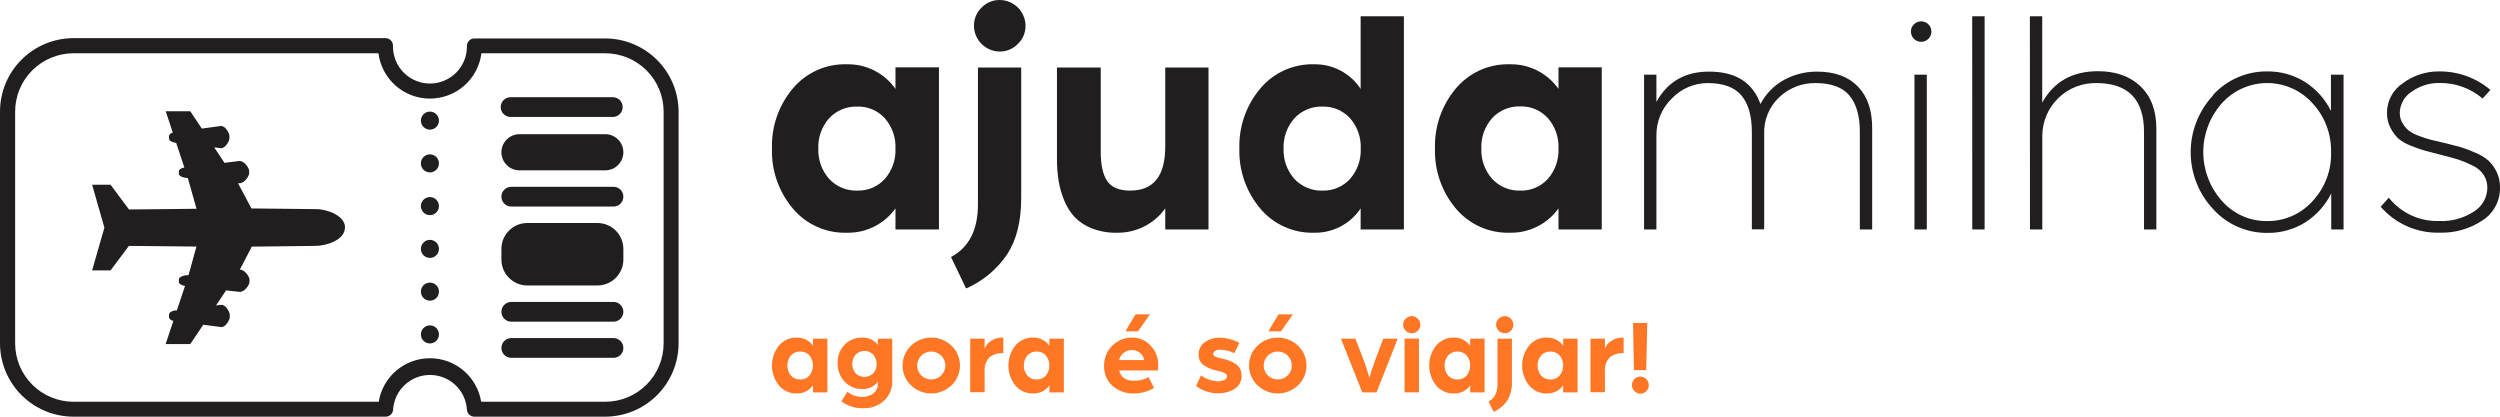 <svg width="288" height="48" viewBox="0 0 288 48" fill="none" xmlns="http://www.w3.org/2000/svg">
<path d="M36.439 24.092L28.966 24.012L27.421 21.111H27.581C28.198 21.111 28.702 20.245 28.702 19.976V19.678C28.702 19.414 28.203 18.543 27.581 18.543L25.857 18.757L24.676 16.976L25.463 17.075C25.996 17.075 26.43 16.209 26.43 15.94V15.647C26.43 15.378 25.996 14.512 25.463 14.512L23.251 14.811L21.921 12.82H19.091L19.903 15.268C19.644 15.353 19.47 15.502 19.47 15.672V15.965C19.47 16.209 19.834 16.413 20.297 16.463L21.239 19.29C20.865 19.369 20.606 19.534 20.606 19.723V20.021C20.606 20.275 21.064 20.484 21.642 20.519L22.639 24.052L14.861 24.132L12.734 21.28H10.612L12.027 26.222L10.612 31.149H12.734L14.851 28.327L22.629 28.402L21.722 31.697C21.109 31.697 20.606 31.92 20.606 32.194V32.493C20.606 32.692 20.9 32.871 21.313 32.941L20.377 35.752C19.878 35.752 19.47 35.981 19.47 36.25V36.544C19.47 36.728 19.674 36.887 19.968 36.972L19.081 39.634H21.921L23.416 37.41L25.503 37.678C26.036 37.678 26.47 36.812 26.47 36.544V36.25C26.47 35.981 26.036 35.115 25.503 35.115L24.885 35.19L26.041 33.453L27.621 33.627C28.238 33.627 28.742 32.757 28.742 32.493V32.194C28.742 31.93 28.243 31.069 27.631 31.059L29.006 28.412L36.319 28.327C37.63 28.327 39.742 27.645 39.742 26.187C39.762 24.888 37.739 24.092 36.439 24.092Z" fill="#201E1F"/>
<path d="M69.724 48H54.648C54.423 48.001 54.206 47.914 54.044 47.756C53.883 47.599 53.79 47.384 53.786 47.159C53.713 46.083 53.233 45.076 52.444 44.34C51.655 43.604 50.616 43.195 49.537 43.195C48.457 43.195 47.418 43.604 46.63 44.34C45.841 45.076 45.361 46.083 45.287 47.159C45.282 47.384 45.189 47.598 45.028 47.755C44.867 47.912 44.65 48 44.425 48H8.47C6.223 48 4.069 47.109 2.481 45.522C0.892 43.935 0 41.783 0 39.54V12.855C0 10.611 0.892 8.459 2.481 6.872C4.069 5.286 6.223 4.395 8.47 4.395H44.41C44.524 4.394 44.637 4.416 44.742 4.46C44.847 4.503 44.943 4.567 45.023 4.648C45.104 4.73 45.167 4.828 45.21 4.934C45.253 5.041 45.274 5.155 45.272 5.27V5.355C45.27 5.914 45.379 6.467 45.592 6.984C45.804 7.501 46.117 7.971 46.511 8.367C47.307 9.168 48.389 9.619 49.519 9.623C50.649 9.626 51.734 9.181 52.535 8.385C53.336 7.589 53.788 6.508 53.791 5.38V5.3C53.789 5.186 53.809 5.072 53.851 4.966C53.894 4.86 53.957 4.763 54.037 4.682C54.118 4.601 54.214 4.536 54.319 4.493C54.425 4.45 54.539 4.428 54.653 4.429H69.729C71.971 4.436 74.119 5.33 75.702 6.916C77.285 8.502 78.174 10.65 78.174 12.89V39.599C78.158 41.829 77.261 43.963 75.679 45.536C74.097 47.109 71.957 47.995 69.724 48ZM55.431 46.283H69.724C71.507 46.282 73.217 45.574 74.478 44.314C75.74 43.054 76.448 41.346 76.45 39.565V12.855C76.448 11.073 75.74 9.365 74.478 8.106C73.217 6.846 71.507 6.138 69.724 6.136H55.46C55.278 7.579 54.574 8.905 53.482 9.867C52.39 10.828 50.985 11.358 49.529 11.358C48.074 11.358 46.668 10.828 45.576 9.867C44.484 8.905 43.781 7.579 43.598 6.136H8.47C6.686 6.138 4.976 6.846 3.715 8.106C2.454 9.365 1.745 11.073 1.744 12.855V39.565C1.746 41.346 2.456 43.053 3.717 44.312C4.977 45.572 6.687 46.28 8.47 46.283H43.628C43.855 44.883 44.574 43.61 45.655 42.691C46.736 41.772 48.11 41.268 49.529 41.268C50.949 41.268 52.322 41.772 53.403 42.691C54.484 43.61 55.203 44.883 55.431 46.283Z" fill="#201E1F"/>
<path d="M49.527 14.935C50.102 14.935 50.568 14.469 50.568 13.895C50.568 13.32 50.102 12.855 49.527 12.855C48.952 12.855 48.486 13.32 48.486 13.895C48.486 14.469 48.952 14.935 49.527 14.935Z" fill="#201E1F"/>
<path d="M49.527 19.862C50.102 19.862 50.568 19.396 50.568 18.822C50.568 18.247 50.102 17.782 49.527 17.782C48.952 17.782 48.486 18.247 48.486 18.822C48.486 19.396 48.952 19.862 49.527 19.862Z" fill="#201E1F"/>
<path d="M49.527 24.784C50.102 24.784 50.568 24.318 50.568 23.744C50.568 23.169 50.102 22.704 49.527 22.704C48.952 22.704 48.486 23.169 48.486 23.744C48.486 24.318 48.952 24.784 49.527 24.784Z" fill="#201E1F"/>
<path d="M49.527 29.711C50.102 29.711 50.568 29.245 50.568 28.671C50.568 28.096 50.102 27.631 49.527 27.631C48.952 27.631 48.486 28.096 48.486 28.671C48.486 29.245 48.952 29.711 49.527 29.711Z" fill="#201E1F"/>
<path d="M49.527 34.638C50.102 34.638 50.568 34.172 50.568 33.597C50.568 33.023 50.102 32.557 49.527 32.557C48.952 32.557 48.486 33.023 48.486 33.597C48.486 34.172 48.952 34.638 49.527 34.638Z" fill="#201E1F"/>
<path d="M49.527 39.565C50.102 39.565 50.568 39.099 50.568 38.524C50.568 37.95 50.102 37.484 49.527 37.484C48.952 37.484 48.486 37.95 48.486 38.524C48.486 39.099 48.952 39.565 49.527 39.565Z" fill="#201E1F"/>
<path d="M70.596 11.198H58.818C58.191 11.198 57.682 11.706 57.682 12.332V12.337C57.682 12.964 58.191 13.472 58.818 13.472H70.596C71.223 13.472 71.732 12.964 71.732 12.337V12.332C71.732 11.706 71.223 11.198 70.596 11.198Z" fill="#201E1F"/>
<path d="M69.724 15.458H59.85C58.697 15.458 57.762 16.39 57.762 17.54C57.762 18.691 58.697 19.623 59.85 19.623H69.724C70.877 19.623 71.811 18.691 71.811 17.54C71.811 16.39 70.877 15.458 69.724 15.458Z" fill="#201E1F"/>
<path d="M68.822 25.69H60.751C59.1 25.69 57.762 27.026 57.762 28.676V29.9C57.762 31.549 59.1 32.886 60.751 32.886H68.822C70.473 32.886 71.811 31.549 71.811 29.9V28.676C71.811 27.026 70.473 25.69 68.822 25.69Z" fill="#201E1F"/>
<path d="M70.676 21.519H58.898C58.271 21.519 57.762 22.027 57.762 22.654V22.659C57.762 23.285 58.271 23.794 58.898 23.794H70.676C71.303 23.794 71.811 23.285 71.811 22.659V22.654C71.811 22.027 71.303 21.519 70.676 21.519Z" fill="#201E1F"/>
<path d="M70.676 34.782H58.898C58.271 34.782 57.762 35.29 57.762 35.917V35.922C57.762 36.548 58.271 37.056 58.898 37.056H70.676C71.303 37.056 71.811 36.548 71.811 35.922V35.917C71.811 35.29 71.303 34.782 70.676 34.782Z" fill="#201E1F"/>
<path d="M70.676 38.947H58.898C58.271 38.947 57.762 39.456 57.762 40.082V40.087C57.762 40.714 58.271 41.222 58.898 41.222H70.676C71.303 41.222 71.811 40.714 71.811 40.087V40.082C71.811 39.456 71.303 38.947 70.676 38.947Z" fill="#201E1F"/>
<path d="M91.321 10.207C92.08 9.298 93.036 8.573 94.117 8.088C95.197 7.602 96.374 7.369 97.559 7.405C98.654 7.382 99.738 7.629 100.714 8.123C101.691 8.618 102.531 9.346 103.159 10.242V7.754H108.166V26.436H103.159V24.008C102.525 24.895 101.683 25.615 100.707 26.103C99.731 26.592 98.65 26.834 97.559 26.809C96.374 26.846 95.197 26.613 94.117 26.127C93.036 25.642 92.08 24.917 91.321 24.008C89.704 22.079 88.853 19.624 88.93 17.11C88.853 14.594 89.704 12.137 91.321 10.207ZM95.521 20.613C95.933 21.056 96.434 21.404 96.992 21.636C97.55 21.868 98.151 21.977 98.755 21.957C99.349 21.976 99.941 21.866 100.489 21.634C101.037 21.402 101.528 21.054 101.928 20.613C102.771 19.653 103.211 18.406 103.159 17.13C103.218 15.845 102.777 14.588 101.928 13.621C101.528 13.181 101.037 12.833 100.489 12.601C99.941 12.369 99.349 12.259 98.755 12.278C98.151 12.257 97.55 12.367 96.992 12.598C96.434 12.83 95.933 13.179 95.521 13.621C94.665 14.585 94.217 15.843 94.271 17.13C94.224 18.408 94.672 19.656 95.521 20.613Z" fill="#201E1F"/>
<path d="M109.556 29.606C111.622 28.511 112.656 26.496 112.66 23.56V7.779H117.642V22.813C117.642 25.467 117.112 27.614 116.052 29.253C114.881 31.008 113.23 32.39 111.294 33.234L109.556 29.606ZM113.078 0.876C113.345 0.596 113.667 0.373 114.023 0.223C114.38 0.072 114.763 -0.004 115.151 0C115.943 0 116.704 0.315 117.264 0.875C117.825 1.435 118.14 2.194 118.14 2.986C118.143 3.373 118.066 3.757 117.914 4.113C117.763 4.469 117.539 4.79 117.258 5.056C116.986 5.34 116.659 5.565 116.296 5.716C115.934 5.868 115.544 5.943 115.151 5.937C114.371 5.927 113.626 5.613 113.075 5.061C112.524 4.51 112.21 3.765 112.201 2.986C112.194 2.593 112.268 2.203 112.419 1.84C112.57 1.476 112.794 1.148 113.078 0.876Z" fill="#201E1F"/>
<path d="M121.762 7.779H126.804V17.483C126.804 18.996 127.053 20.121 127.551 20.857C128.049 21.594 128.933 21.96 130.201 21.957C132.892 21.957 134.237 20.267 134.237 16.886V7.779H139.219V26.436H134.237V24.008C133.602 24.895 132.759 25.614 131.782 26.103C130.806 26.591 129.724 26.834 128.632 26.809C127.662 26.831 126.697 26.662 125.792 26.312C125.04 26.028 124.36 25.583 123.799 25.008C123.28 24.44 122.868 23.782 122.584 23.067C122.286 22.332 122.072 21.566 121.946 20.783C121.819 19.974 121.757 19.157 121.762 18.339V7.779Z" fill="#201E1F"/>
<path d="M145.178 10.207C145.935 9.299 146.889 8.575 147.968 8.09C149.047 7.605 150.222 7.37 151.405 7.405C152.463 7.388 153.508 7.64 154.442 8.136C155.376 8.632 156.169 9.357 156.746 10.242V1.871H161.728V26.436H156.746V24.008C156.163 24.885 155.368 25.602 154.435 26.091C153.501 26.581 152.459 26.828 151.405 26.809C150.221 26.846 149.044 26.613 147.963 26.127C146.882 25.642 145.926 24.917 145.168 24.008C143.55 22.079 142.699 19.624 142.776 17.11C142.702 14.593 143.556 12.136 145.178 10.207ZM149.118 20.613C149.529 21.055 150.029 21.404 150.586 21.636C151.143 21.868 151.744 21.977 152.347 21.957C152.942 21.976 153.535 21.866 154.084 21.634C154.632 21.402 155.124 21.054 155.525 20.613C156.368 19.653 156.808 18.406 156.756 17.13C156.815 15.845 156.374 14.588 155.525 13.621C155.124 13.181 154.632 12.833 154.084 12.601C153.535 12.369 152.942 12.259 152.347 12.278C151.744 12.257 151.143 12.367 150.586 12.599C150.029 12.831 149.529 13.179 149.118 13.621C148.263 14.585 147.814 15.843 147.868 17.13C147.821 18.408 148.269 19.656 149.118 20.613Z" fill="#201E1F"/>
<path d="M167.701 10.207C168.46 9.298 169.416 8.573 170.497 8.088C171.577 7.602 172.755 7.369 173.939 7.405C175.034 7.383 176.117 7.63 177.094 8.125C178.07 8.62 178.91 9.347 179.539 10.242V7.754H184.521V26.436H179.539V24.008C178.904 24.895 178.062 25.613 177.086 26.102C176.111 26.59 175.03 26.833 173.939 26.809C172.755 26.846 171.577 26.613 170.497 26.127C169.416 25.642 168.46 24.917 167.701 24.008C166.084 22.079 165.233 19.624 165.31 17.11C165.233 14.594 166.084 12.137 167.701 10.207ZM171.901 20.613C172.312 21.055 172.812 21.404 173.369 21.636C173.926 21.868 174.527 21.977 175.13 21.957C175.725 21.976 176.318 21.866 176.867 21.634C177.415 21.402 177.907 21.054 178.308 20.613C179.151 19.653 179.591 18.406 179.539 17.13C179.603 15.839 179.162 14.573 178.308 13.601C177.907 13.161 177.415 12.813 176.867 12.581C176.318 12.349 175.725 12.239 175.13 12.258C174.527 12.237 173.926 12.347 173.369 12.579C172.812 12.811 172.312 13.159 171.901 13.601C171.046 14.565 170.597 15.823 170.651 17.11C170.599 18.395 171.047 19.651 171.901 20.613Z" fill="#201E1F"/>
<path d="M189.398 8.6H190.818V11.735C192.114 9.396 194.143 8.235 196.906 8.251C199.945 8.251 201.912 9.496 202.805 11.984C203.421 10.799 204.377 9.825 205.55 9.187C206.716 8.563 208.019 8.241 209.342 8.251C211.358 8.251 212.92 8.824 214.03 9.968C215.139 11.113 215.687 12.727 215.674 14.811V26.436H214.254V15.204C214.254 13.363 213.855 11.964 213.058 11.008C212.261 10.048 210.951 9.57 209.137 9.57C207.599 9.549 206.113 10.125 204.992 11.178C204.406 11.723 203.945 12.389 203.641 13.13C203.337 13.87 203.198 14.668 203.234 15.468V26.416H201.814V15.204C201.814 13.363 201.417 11.964 200.623 11.008C199.829 10.053 198.535 9.574 196.742 9.57C195.97 9.569 195.207 9.724 194.497 10.026C193.787 10.328 193.146 10.771 192.612 11.327C192.026 11.89 191.564 12.569 191.255 13.321C190.946 14.072 190.798 14.88 190.818 15.691V26.436H189.398V8.6Z" fill="#201E1F"/>
<path d="M220.472 2.817C220.662 2.621 220.916 2.497 221.188 2.467C221.46 2.436 221.734 2.501 221.964 2.651C222.193 2.801 222.363 3.025 222.445 3.286C222.527 3.548 222.516 3.829 222.412 4.082C222.309 4.336 222.121 4.546 221.88 4.676C221.639 4.806 221.361 4.849 221.092 4.796C220.823 4.744 220.581 4.599 220.407 4.388C220.233 4.177 220.138 3.912 220.138 3.638C220.134 3.486 220.162 3.334 220.219 3.193C220.277 3.052 220.363 2.924 220.472 2.817ZM220.546 8.6H221.966V26.436H220.546V8.6Z" fill="#201E1F"/>
<path d="M227.197 1.871H228.627V26.436H227.207L227.197 1.871Z" fill="#201E1F"/>
<path d="M233.843 1.871H235.263V11.825C236.592 9.413 238.732 8.205 241.685 8.202C243.728 8.202 245.359 8.781 246.578 9.939C247.797 11.096 248.408 12.72 248.411 14.811V26.436H246.991V15.204C246.991 11.451 245.164 9.574 241.511 9.57C240.706 9.552 239.905 9.694 239.155 9.987C238.404 10.28 237.72 10.718 237.14 11.276C236.56 11.835 236.097 12.502 235.776 13.24C235.456 13.978 235.285 14.773 235.273 15.577V26.436H233.853L233.843 1.871Z" fill="#201E1F"/>
<path d="M254.928 10.954C255.718 10.083 256.685 9.39 257.764 8.92C258.842 8.45 260.008 8.214 261.185 8.227C262.721 8.206 264.231 8.628 265.534 9.441C266.818 10.26 267.852 11.415 268.524 12.78V8.6H269.978V26.436H268.558V22.276C267.887 23.641 266.853 24.796 265.569 25.615C264.266 26.428 262.756 26.849 261.22 26.829C260.043 26.842 258.877 26.606 257.798 26.136C256.72 25.666 255.753 24.973 254.962 24.102C253.295 22.322 252.367 19.976 252.367 17.538C252.367 15.1 253.295 12.753 254.962 10.974L254.928 10.954ZM255.954 23.132C256.603 23.877 257.408 24.473 258.311 24.876C259.215 25.279 260.196 25.48 261.185 25.466C262.165 25.478 263.137 25.28 264.034 24.887C264.932 24.494 265.736 23.914 266.391 23.186C267.104 22.429 267.661 21.538 268.029 20.566C268.398 19.593 268.571 18.557 268.539 17.518C268.583 15.442 267.82 13.43 266.411 11.904C265.753 11.169 264.947 10.581 264.045 10.179C263.144 9.776 262.167 9.568 261.18 9.568C260.193 9.568 259.216 9.776 258.315 10.179C257.414 10.581 256.607 11.169 255.949 11.904C254.575 13.452 253.816 15.449 253.816 17.518C253.816 19.587 254.575 21.584 255.949 23.132H255.954Z" fill="#201E1F"/>
<path d="M275.19 22.773C275.879 23.64 276.761 24.335 277.766 24.802C278.771 25.268 279.871 25.494 280.979 25.461C282.405 25.529 283.816 25.144 285.009 24.361C285.471 24.073 285.853 23.675 286.121 23.202C286.389 22.729 286.535 22.197 286.544 21.654C286.55 21.127 286.406 20.609 286.13 20.161C285.814 19.691 285.374 19.318 284.86 19.081C284.347 18.822 283.818 18.597 283.276 18.409C282.777 18.25 282.135 18.065 281.313 17.866L279.39 17.369C278.831 17.208 278.282 17.015 277.745 16.791C277.2 16.595 276.694 16.303 276.251 15.93C275.903 15.581 275.613 15.18 275.389 14.741C275.11 14.205 274.969 13.608 274.98 13.004C274.978 12.323 275.145 11.652 275.468 11.053C275.791 10.453 276.259 9.943 276.829 9.57C278.034 8.683 279.496 8.211 280.994 8.227C283.152 8.207 285.246 8.963 286.893 10.357L285.996 11.352C284.633 10.188 282.897 9.552 281.103 9.56C279.934 9.526 278.786 9.876 277.835 10.556C277.419 10.817 277.076 11.178 276.835 11.605C276.594 12.033 276.463 12.514 276.455 13.004C276.447 13.424 276.557 13.838 276.774 14.198C276.957 14.518 277.197 14.801 277.481 15.035C277.857 15.308 278.272 15.523 278.712 15.672C279.145 15.84 279.587 15.983 280.037 16.1L281.607 16.473C282.429 16.672 283.071 16.841 283.53 16.971C284.097 17.148 284.653 17.361 285.194 17.608C285.738 17.827 286.243 18.135 286.688 18.518C287.068 18.882 287.379 19.312 287.605 19.787C287.876 20.345 288.011 20.959 287.999 21.579C288.018 22.337 287.841 23.087 287.485 23.757C287.129 24.427 286.606 24.993 285.966 25.401C284.513 26.365 282.797 26.855 281.054 26.804C279.769 26.84 278.493 26.591 277.317 26.075C276.141 25.558 275.095 24.788 274.253 23.818L275.19 22.773Z" fill="#201E1F"/>
<path d="M89.727 39.818C89.978 39.516 90.294 39.275 90.653 39.114C91.011 38.952 91.402 38.875 91.795 38.888C92.158 38.88 92.517 38.962 92.842 39.126C93.166 39.29 93.444 39.531 93.653 39.828V39.012H95.317V45.203H93.653V44.397C93.443 44.692 93.164 44.931 92.84 45.093C92.516 45.255 92.157 45.336 91.795 45.328C91.402 45.34 91.011 45.263 90.653 45.102C90.294 44.94 89.978 44.699 89.727 44.397C89.211 43.745 88.93 42.939 88.93 42.108C88.93 41.277 89.211 40.47 89.727 39.818ZM91.117 43.272C91.254 43.419 91.421 43.534 91.607 43.611C91.793 43.687 91.993 43.723 92.193 43.715C92.39 43.722 92.586 43.686 92.768 43.609C92.949 43.533 93.112 43.418 93.244 43.272C93.509 42.941 93.653 42.531 93.653 42.108C93.653 41.684 93.509 41.274 93.244 40.943C93.112 40.797 92.95 40.681 92.768 40.603C92.587 40.526 92.391 40.489 92.193 40.495C91.992 40.489 91.792 40.525 91.606 40.602C91.421 40.68 91.254 40.796 91.117 40.943C90.849 41.272 90.703 41.684 90.703 42.108C90.703 42.532 90.849 42.943 91.117 43.272Z" fill="#FF7725"/>
<path d="M97.285 39.724C97.552 39.446 97.874 39.228 98.232 39.084C98.589 38.94 98.972 38.873 99.357 38.888C99.698 38.879 100.037 38.95 100.345 39.096C100.653 39.242 100.923 39.459 101.131 39.729V39.012H102.79V43.805C102.811 44.24 102.738 44.674 102.577 45.078C102.415 45.483 102.168 45.848 101.853 46.149C101.217 46.737 100.374 47.052 99.507 47.025C98.581 47.069 97.668 46.789 96.926 46.233L97.624 45.129C98.133 45.532 98.768 45.743 99.417 45.726C99.842 45.724 100.255 45.584 100.593 45.328C100.768 45.201 100.909 45.032 101.003 44.838C101.097 44.643 101.141 44.429 101.131 44.213V43.989C100.92 44.255 100.65 44.469 100.343 44.614C100.035 44.758 99.697 44.829 99.357 44.82C98.97 44.834 98.584 44.763 98.226 44.614C97.868 44.464 97.547 44.239 97.285 43.954C96.753 43.364 96.469 42.593 96.493 41.799C96.482 41.418 96.546 41.039 96.682 40.683C96.818 40.327 97.023 40.001 97.285 39.724ZM98.57 43.013C98.843 43.275 99.206 43.42 99.584 43.42C99.962 43.42 100.325 43.275 100.598 43.013C100.858 42.725 100.996 42.346 100.982 41.958C100.997 41.553 100.86 41.157 100.598 40.849C100.465 40.715 100.308 40.608 100.134 40.535C99.96 40.463 99.773 40.425 99.584 40.425C99.395 40.425 99.209 40.463 99.035 40.535C98.861 40.608 98.703 40.715 98.57 40.849C98.304 41.156 98.165 41.553 98.182 41.958C98.175 42.351 98.324 42.73 98.595 43.013H98.57Z" fill="#FF7725"/>
<path d="M104.942 39.828C105.57 39.224 106.407 38.887 107.279 38.887C108.15 38.887 108.988 39.224 109.616 39.828C109.923 40.123 110.168 40.477 110.335 40.869C110.502 41.261 110.588 41.682 110.588 42.108C110.588 42.533 110.502 42.955 110.335 43.346C110.168 43.738 109.923 44.092 109.616 44.387C108.988 44.991 108.15 45.328 107.279 45.328C106.407 45.328 105.57 44.991 104.942 44.387C104.635 44.092 104.39 43.738 104.223 43.346C104.056 42.955 103.97 42.533 103.97 42.108C103.97 41.682 104.056 41.261 104.223 40.869C104.39 40.477 104.635 40.123 104.942 39.828ZM106.133 43.247C106.439 43.548 106.85 43.716 107.279 43.716C107.708 43.716 108.119 43.548 108.425 43.247C108.576 43.099 108.697 42.921 108.779 42.725C108.861 42.53 108.903 42.32 108.903 42.108C108.903 41.895 108.861 41.685 108.779 41.49C108.697 41.294 108.576 41.117 108.425 40.968C108.12 40.665 107.708 40.495 107.279 40.495C106.849 40.495 106.437 40.665 106.133 40.968C105.982 41.117 105.861 41.294 105.779 41.49C105.697 41.685 105.654 41.895 105.654 42.108C105.654 42.32 105.697 42.53 105.779 42.725C105.861 42.921 105.982 43.099 106.133 43.247Z" fill="#FF7725"/>
<path d="M111.768 39.012H113.427V40.162C113.571 39.807 113.817 39.502 114.134 39.286C114.561 38.998 115.07 38.858 115.584 38.888V40.689C114.998 40.638 114.416 40.816 113.96 41.187C113.766 41.406 113.619 41.661 113.528 41.938C113.436 42.216 113.402 42.509 113.427 42.799V45.178H111.768V39.012Z" fill="#FF7725"/>
<path d="M116.959 39.818C117.211 39.516 117.529 39.276 117.888 39.114C118.247 38.953 118.638 38.876 119.032 38.888C119.395 38.88 119.754 38.962 120.079 39.126C120.403 39.29 120.681 39.531 120.89 39.828V39.012H122.554V45.203H120.89V44.397C120.68 44.692 120.401 44.931 120.077 45.093C119.753 45.255 119.394 45.336 119.032 45.328C118.638 45.34 118.247 45.262 117.888 45.101C117.529 44.94 117.211 44.699 116.959 44.397C116.446 43.744 116.167 42.938 116.167 42.108C116.167 41.278 116.446 40.471 116.959 39.818ZM118.354 43.272C118.491 43.419 118.658 43.534 118.844 43.611C119.03 43.687 119.23 43.723 119.43 43.715C119.627 43.722 119.823 43.686 120.005 43.609C120.186 43.533 120.349 43.418 120.481 43.272C120.746 42.941 120.89 42.531 120.89 42.108C120.89 41.684 120.746 41.274 120.481 40.943C120.349 40.797 120.187 40.681 120.005 40.603C119.824 40.526 119.627 40.489 119.43 40.495C119.229 40.489 119.029 40.525 118.843 40.602C118.658 40.68 118.491 40.796 118.354 40.943C118.086 41.272 117.94 41.684 117.94 42.108C117.94 42.532 118.086 42.943 118.354 43.272Z" fill="#FF7725"/>
<path d="M128.129 39.828C128.428 39.522 128.787 39.28 129.184 39.118C129.581 38.956 130.007 38.878 130.436 38.888C130.836 38.884 131.232 38.966 131.598 39.127C131.964 39.288 132.291 39.526 132.558 39.823C133.135 40.423 133.45 41.226 133.435 42.058L133.385 42.675H128.926C129.13 43.471 129.698 43.864 130.625 43.864C131.217 43.877 131.801 43.733 132.319 43.446L132.942 44.696C132.232 45.113 131.423 45.331 130.6 45.328C129.718 45.353 128.859 45.05 128.189 44.477C127.855 44.184 127.592 43.82 127.42 43.411C127.247 43.003 127.169 42.56 127.192 42.118C127.185 41.693 127.265 41.271 127.426 40.877C127.587 40.484 127.826 40.127 128.129 39.828ZM131.811 41.476C131.76 41.141 131.581 40.84 131.312 40.635C131.035 40.425 130.694 40.316 130.346 40.326C130.027 40.324 129.717 40.433 129.469 40.635C129.198 40.848 129.003 41.143 128.911 41.476H131.811ZM130.814 36.21H132.473L131.098 38.171H129.643L130.814 36.21Z" fill="#FF7725"/>
<path d="M138.357 43.247C138.924 43.663 139.602 43.9 140.305 43.929C140.552 43.931 140.797 43.88 141.022 43.78C141.118 43.746 141.201 43.685 141.261 43.603C141.321 43.521 141.354 43.423 141.356 43.322C141.356 43.083 140.993 42.879 140.255 42.715C139.681 42.605 139.133 42.381 138.646 42.058C138.457 41.912 138.306 41.722 138.208 41.504C138.11 41.286 138.067 41.047 138.083 40.809C138.076 40.53 138.14 40.254 138.27 40.008C138.4 39.761 138.591 39.552 138.825 39.4C139.314 39.064 139.896 38.89 140.489 38.903C141.286 38.916 142.068 39.119 142.771 39.495L142.188 40.689C141.662 40.421 141.08 40.282 140.489 40.281C140.314 40.281 140.141 40.329 139.991 40.42C139.923 40.453 139.866 40.504 139.825 40.567C139.785 40.63 139.763 40.704 139.762 40.779C139.762 40.998 140.051 41.164 140.629 41.276C140.928 41.333 141.223 41.412 141.511 41.51C141.775 41.606 142.028 41.728 142.268 41.874C142.504 42.017 142.699 42.217 142.836 42.456C142.973 42.709 143.042 42.994 143.035 43.282C143.043 43.61 142.959 43.933 142.793 44.215C142.626 44.497 142.384 44.727 142.094 44.88C141.82 45.025 141.528 45.136 141.227 45.208C140.93 45.278 140.625 45.313 140.32 45.313C139.913 45.313 139.508 45.253 139.119 45.133C138.816 45.048 138.524 44.93 138.247 44.78C138.085 44.683 137.932 44.571 137.789 44.447L138.357 43.247Z" fill="#FF7725"/>
<path d="M144.859 39.828C145.488 39.225 146.326 38.888 147.198 38.888C148.07 38.888 148.908 39.225 149.537 39.828C149.844 40.123 150.089 40.477 150.256 40.869C150.423 41.261 150.509 41.682 150.509 42.108C150.509 42.533 150.423 42.955 150.256 43.346C150.089 43.738 149.844 44.092 149.537 44.387C148.908 44.99 148.07 45.327 147.198 45.327C146.326 45.327 145.488 44.99 144.859 44.387C144.551 44.092 144.307 43.738 144.14 43.346C143.973 42.955 143.886 42.533 143.886 42.108C143.886 41.682 143.973 41.261 144.14 40.869C144.307 40.477 144.551 40.123 144.859 39.828ZM146.049 43.247C146.356 43.547 146.769 43.714 147.198 43.714C147.627 43.714 148.039 43.547 148.346 43.247C148.649 42.945 148.818 42.535 148.818 42.108C148.818 41.68 148.649 41.27 148.346 40.968C148.041 40.665 147.628 40.495 147.198 40.495C146.767 40.495 146.355 40.665 146.049 40.968C145.747 41.27 145.577 41.68 145.577 42.108C145.577 42.535 145.747 42.945 146.049 43.247ZM147.285 36.21H148.944L147.569 38.171H146.119L147.285 36.21Z" fill="#FF7725"/>
<path d="M154.474 39.012H156.138L157.134 41.585C157.244 41.874 157.349 42.182 157.453 42.511C157.558 42.839 157.633 43.088 157.683 43.272L157.757 43.546C157.937 42.884 158.146 42.232 158.385 41.585L159.356 39.012H161.016L158.574 45.203H156.935L154.474 39.012Z" fill="#FF7725"/>
<path d="M161.942 36.708C162.031 36.615 162.138 36.542 162.256 36.492C162.374 36.443 162.501 36.418 162.63 36.419C162.894 36.419 163.147 36.524 163.334 36.711C163.521 36.898 163.626 37.151 163.626 37.415C163.627 37.543 163.601 37.67 163.55 37.788C163.5 37.907 163.426 38.013 163.332 38.101C163.241 38.195 163.132 38.269 163.011 38.318C162.89 38.368 162.76 38.392 162.63 38.39C162.365 38.39 162.112 38.285 161.925 38.099C161.738 37.912 161.633 37.659 161.633 37.395C161.636 37.265 161.664 37.138 161.717 37.02C161.77 36.902 161.847 36.796 161.942 36.708ZM161.803 39.007H163.462V45.198H161.803V39.007Z" fill="#FF7725"/>
<path d="M165.435 39.818C165.686 39.517 166.003 39.276 166.361 39.114C166.719 38.953 167.109 38.876 167.502 38.888C167.866 38.88 168.226 38.962 168.551 39.126C168.876 39.29 169.156 39.531 169.365 39.828V39.012H171.025V45.203H169.365V44.397C169.155 44.692 168.875 44.932 168.55 45.094C168.225 45.256 167.865 45.336 167.502 45.328C167.109 45.34 166.719 45.262 166.361 45.101C166.003 44.939 165.686 44.699 165.435 44.397C164.921 43.744 164.643 42.938 164.643 42.108C164.643 41.278 164.921 40.471 165.435 39.818ZM166.83 43.272C166.965 43.419 167.132 43.535 167.317 43.611C167.501 43.687 167.701 43.723 167.901 43.715C168.098 43.722 168.295 43.686 168.478 43.61C168.66 43.533 168.824 43.418 168.957 43.272C169.221 42.941 169.365 42.531 169.365 42.108C169.365 41.684 169.221 41.274 168.957 40.943C168.824 40.797 168.66 40.681 168.478 40.603C168.296 40.526 168.099 40.489 167.901 40.495C167.7 40.488 167.501 40.525 167.316 40.602C167.131 40.679 166.965 40.796 166.83 40.943C166.559 41.271 166.411 41.683 166.411 42.108C166.411 42.532 166.559 42.944 166.83 43.272Z" fill="#FF7725"/>
<path d="M171.483 46.258C172.17 45.897 172.514 45.233 172.514 44.267V39.012H174.173V43.989C174.207 44.736 174.024 45.478 173.645 46.124C173.257 46.706 172.708 47.164 172.066 47.443L171.483 46.258ZM172.654 36.708C172.742 36.615 172.849 36.542 172.967 36.492C173.086 36.443 173.213 36.418 173.341 36.419C173.605 36.419 173.859 36.524 174.046 36.711C174.233 36.898 174.338 37.151 174.338 37.415C174.339 37.543 174.314 37.67 174.264 37.788C174.215 37.906 174.141 38.013 174.049 38.101C173.957 38.195 173.848 38.269 173.727 38.318C173.606 38.368 173.477 38.392 173.346 38.39C173.082 38.39 172.828 38.285 172.642 38.099C172.455 37.912 172.35 37.659 172.35 37.395C172.351 37.266 172.379 37.138 172.431 37.02C172.484 36.902 172.559 36.796 172.654 36.708Z" fill="#FF7725"/>
<path d="M176.146 39.818C176.397 39.516 176.713 39.275 177.072 39.114C177.43 38.952 177.821 38.875 178.214 38.888C178.578 38.88 178.938 38.962 179.263 39.126C179.588 39.29 179.867 39.531 180.077 39.828V39.012H181.736V45.203H180.077V44.397C179.866 44.692 179.586 44.932 179.261 45.094C178.936 45.256 178.577 45.336 178.214 45.328C177.821 45.34 177.43 45.263 177.072 45.102C176.713 44.94 176.397 44.699 176.146 44.397C175.63 43.745 175.349 42.939 175.349 42.108C175.349 41.277 175.63 40.47 176.146 39.818ZM177.541 43.272C177.677 43.419 177.843 43.535 178.028 43.611C178.213 43.687 178.412 43.723 178.612 43.715C178.809 43.722 179.005 43.687 179.187 43.61C179.369 43.533 179.531 43.418 179.663 43.272C179.931 42.943 180.077 42.532 180.077 42.108C180.077 41.684 179.931 41.272 179.663 40.943C179.531 40.796 179.369 40.68 179.187 40.603C179.006 40.526 178.81 40.489 178.612 40.495C178.412 40.488 178.212 40.525 178.028 40.602C177.843 40.679 177.677 40.796 177.541 40.943C177.271 41.271 177.123 41.683 177.123 42.108C177.123 42.532 177.271 42.944 177.541 43.272Z" fill="#FF7725"/>
<path d="M183.226 39.012H184.885V40.162C185.029 39.807 185.275 39.502 185.592 39.286C186.018 38.998 186.528 38.858 187.042 38.888V40.689C186.456 40.637 185.873 40.816 185.418 41.187C185.224 41.406 185.077 41.661 184.985 41.938C184.894 42.216 184.86 42.509 184.885 42.799V45.178H183.226V39.012Z" fill="#FF7725"/>
<path d="M188.272 43.675C188.361 43.582 188.468 43.508 188.586 43.457C188.704 43.407 188.831 43.381 188.96 43.382C189.091 43.38 189.221 43.406 189.342 43.456C189.462 43.507 189.572 43.581 189.662 43.675C189.842 43.861 189.942 44.109 189.942 44.367C189.942 44.625 189.842 44.873 189.662 45.059C189.572 45.153 189.462 45.227 189.342 45.278C189.221 45.328 189.091 45.354 188.96 45.352C188.769 45.345 188.584 45.283 188.427 45.174C188.27 45.064 188.148 44.912 188.076 44.735C188.003 44.558 187.983 44.364 188.018 44.176C188.053 43.988 188.141 43.814 188.272 43.675ZM188.128 37.206H189.767L189.643 42.64H188.228L188.128 37.206Z" fill="#FF7725"/>
</svg>
